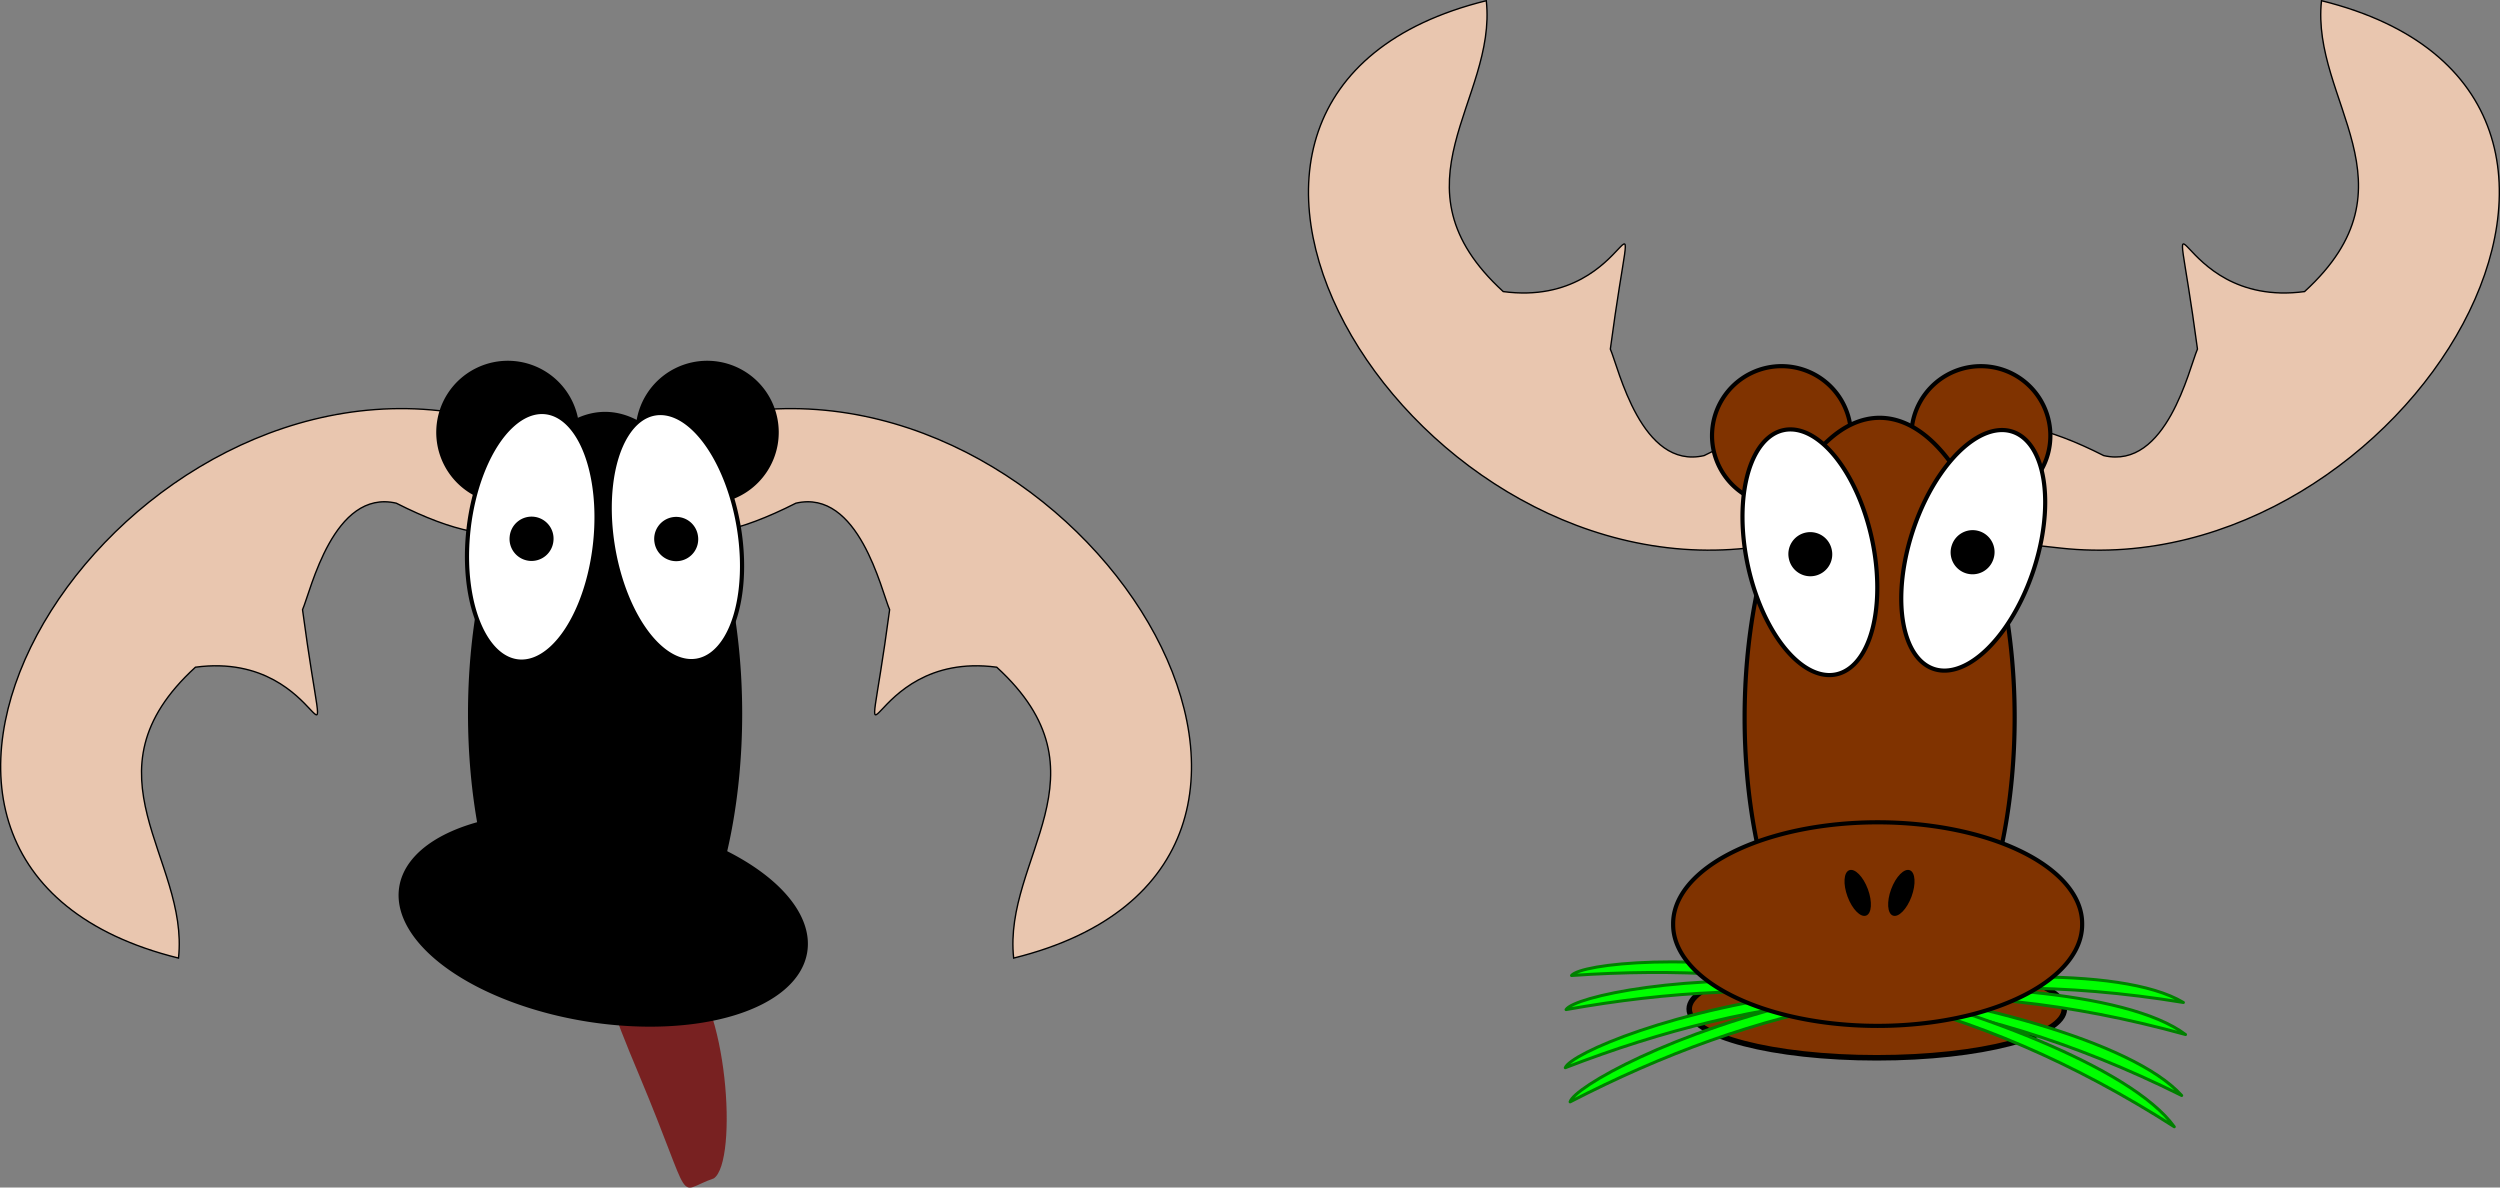 <?xml version="1.0" encoding="UTF-8" standalone="no"?>
<!-- Created with Inkscape (http://www.inkscape.org/) -->
<svg
    xmlns:inkscape="http://www.inkscape.org/namespaces/inkscape"
    xmlns:rdf="http://www.w3.org/1999/02/22-rdf-syntax-ns#"
    xmlns="http://www.w3.org/2000/svg"
    xmlns:sodipodi="http://sodipodi.sourceforge.net/DTD/sodipodi-0.dtd"
    xmlns:ns1="http://sozi.baierouge.fr"
    xmlns:cc="http://creativecommons.org/ns#"
    xmlns:xlink="http://www.w3.org/1999/xlink"
    xmlns:dc="http://purl.org/dc/elements/1.1/"
    id="svg2"
    sodipodi:docname="Moosehunt.svg"
    viewBox="0 0 451.49 214.47"
    version="1.1"
    inkscape:version="0.48.4 r9939"
  >
  <rect x="0" y="0" width="451.49" height="214.47" fill="#808080" stroke="none"/>
  <sodipodi:namedview
      id="namedview31"
      fit-margin-left="0"
      inkscape:zoom="1.276794"
      borderopacity="1"
      inkscape:current-layer="svg2"
      inkscape:cx="95.942401"
      inkscape:cy="6.9931583"
      inkscape:window-maximized="1"
      showgrid="false"
      fit-margin-right="0"
      bordercolor="#666666"
      inkscape:window-x="0"
      guidetolerance="10"
      objecttolerance="10"
      inkscape:window-y="0"
      fit-margin-bottom="0"
      inkscape:window-width="1920"
      inkscape:pageopacity="0"
      inkscape:pageshadow="2"
      pagecolor="#ffffff"
      gridtolerance="10"
      inkscape:window-height="1141"
      fit-margin-top="0"
  />
  <title
      id="title3123"
    >Moosehunt</title
  >
  <g
      id="g3206"
      transform="translate(-0)"
    >
    <path
        id="path3069"
        d="m372.14 98.982c-10.494-1.063-21.108-2.642-30.856-6.862 10.108-15.028 17.626-20.475 38.644-9.839 11.339 2.615 15.428-15.78 16.926-19.242-5.031-37.664-5.307-7.083 19.342-10.381 21.07-19.272 1.089-34.487 3.058-52.532 68.519 16.949 15.335 105.7-47.115 98.857z"
        style="fill-rule:evenodd;stroke:#000000;stroke-width:0.251px;fill:#e9c6af"
        inkscape:connector-curvature="0"
    />
    <path
        id="use3071"
        d="m315.54 98.982c10.49-1.063 21.11-2.642 30.86-6.862-10.11-15.029-17.63-20.475-38.65-9.84-11.34 2.616-15.43-15.78-16.93-19.241 5.031-37.664 5.307-7.083-19.342-10.381-21.07-19.273-1.09-34.487-3.06-52.532-68.51 16.948-15.33 105.69 47.12 98.856z"
        style="fill-rule:evenodd;stroke:#000000;stroke-width:0.251px;fill:#e9c6af"
        inkscape:connector-curvature="0"
    />
    <path
        id="path3103"
        sodipodi:rx="33.873905"
        sodipodi:ry="8.8111315"
        style="stroke-linejoin:round;stroke:#000000;stroke-linecap:round;fill:#803300"
        sodipodi:type="arc"
        d="m372.03 188.52c0 4.866-15.166 8.811-33.874 8.811s-33.874-3.945-33.874-8.811c0-4.866 15.166-8.811 33.874-8.811s33.874 3.945 33.874 8.811z"
        transform="translate(.78 -6.298)"
        sodipodi:cy="188.52361"
        sodipodi:cx="338.15164"
    />
    <path
        id="path3105"
        d="m328.42 180.23c22.719-4.346 54.448-6.056 65.894 0.815-43.256-7.083-77.287 0.704-110.76 17.951 0.68-2.595 18.294-12.772 44.865-18.767z"
        sodipodi:nodetypes="cccc"
        style="stroke-linejoin:round;stroke:#008000;stroke-linecap:round;stroke-width:0.543;fill:#00ff00"
        inkscape:connector-curvature="0"
    />
    <use
        id="use3122"
        xlink:href="#path3105"
        transform="matrix(.956 0.295 -0.295 .956 70.449 -91.56)"
        height="185.587"
        width="451.497"
        y="0"
        x="0"
    />
    <use
        id="use3120"
        xlink:href="#path3105"
        transform="matrix(.994 .107 -.107 .994 22.122 -35.317)"
        height="185.587"
        width="451.497"
        y="0"
        x="0"
    />
    <use
        id="use3124"
        xlink:href="#use3120"
        transform="matrix(.956 0.295 -0.295 .956 70.449 -91.56)"
        height="185.587"
        width="451.497"
        y="0"
        x="0"
    />
    <g
        id="g3114"
        transform="translate(-.003 -.032)"
      >
      <path
          id="path3075"
          d="m370.29 78.711a12.55 12.55 0 0 1 -25.1 0 12.55 12.55 0 1 1 25.1 0z"
          style="stroke:#000000;stroke-width:0.753;fill:#803300"
          inkscape:connector-curvature="0"
      />
      <path
          id="use3077"
          style="stroke:#000000;stroke-width:0.753;fill:#803300"
          inkscape:connector-curvature="0"
          d="m328.59 68.193a12.55 12.55 0 1 1 -13.7 21.035 12.55 12.55 0 0 1 13.7 -21.035z"
      />
      <path
          id="path3079"
          d="m363.84 129.63a24.383 54.144 0 1 1 -48.766 0 24.383 54.144 0 1 1 48.766 0z"
          style="stroke:#000000;stroke-width:0.753;fill:#803300"
          inkscape:connector-curvature="0"
      />
      <path
          id="path3081"
          d="m376.03 166.92a36.933 18.287 0 1 1 -73.865 0 36.933 18.287 0 1 1 73.865 0z"
          style="stroke:#000000;stroke-width:0.753;fill:#803300"
          inkscape:connector-curvature="0"
      />
    </g
    >
    <g
        id="g3083"
        transform="matrix(.238 .079 -.079 .238 511.7 63.512)"
      >
      <path
          id="path3085"
          d="m-497.14 330.93a45.714 90 0 1 1 -91.429 0 45.714 90 0 1 1 91.429 0z"
          style="stroke:#000000;stroke-width:3;fill:#ffffff"
          inkscape:connector-curvature="0"
      />
      <path
          id="path3087"
          d="m-520 326.65a14.286 14.286 0 1 1 -28.571 0 14.286 14.286 0 1 1 28.571 0z"
          style="stroke:#000000;stroke-width:3;fill:#000000"
          transform="translate(-8.571 5.714)"
          inkscape:connector-curvature="0"
      />
    </g
    >
    <path
        id="path3067"
        sodipodi:rx="6.4614964"
        sodipodi:ry="9.0069342"
        style="fill:#000000"
        sodipodi:type="arc"
        d="m336.39 166.01c0 4.974-2.893 9.007-6.462 9.007s-6.462-4.033-6.462-9.007c0-4.974 2.893-9.007 6.462-9.007s6.462 4.032 6.462 9.007z"
        transform="matrix(.284 .105 -.169 .455 277.73 51.077)"
        sodipodi:cy="166.00627"
        sodipodi:cx="329.92792"
    />
    <path
        id="path3070"
        sodipodi:rx="6.4614964"
        sodipodi:ry="9.0069342"
        style="fill:#000000"
        sodipodi:type="arc"
        d="m336.39 166.01c0 4.974-2.893 9.007-6.462 9.007s-6.462-4.033-6.462-9.007c0-4.974 2.893-9.007 6.462-9.007s6.462 4.032 6.462 9.007z"
        transform="matrix(-.284 .105 .169 .455 401.14 51.077)"
        sodipodi:cy="166.00627"
        sodipodi:cx="329.92792"
    />
    <g
        id="g3094"
        transform="matrix(.245 -.053 .053 .245 442.32 -10.115)"
      >
      <path
          id="path3096"
          style="stroke:#000000;stroke-width:3;fill:#ffffff"
          inkscape:connector-curvature="0"
          d="m-497.14 330.93a45.714 90 0 1 1 -91.429 0 45.714 90 0 1 1 91.429 0z"
      />
      <path
          id="path3098"
          style="stroke:#000000;stroke-width:3;fill:#000000"
          inkscape:connector-curvature="0"
          d="m-520 326.65a14.286 14.286 0 1 1 -28.571 0 14.286 14.286 0 1 1 28.571 0z"
          transform="translate(-8.571 5.714)"
      />
    </g
    >
  </g
  >
  <g
      id="g3259"
      transform="translate(-0)"
    >
    <g
        id="g3102"
        style="fill:#e9c6af"
        transform="matrix(1 0 0 -1 -268.52 608.43)"
      >
      <path
          id="path3709"
          d="m404.47 534.26c-10.494-1.063-21.108-2.642-30.856-6.862 10.108-15.028 17.626-20.475 38.644-9.839 11.339 2.615 15.428-15.78 16.926-19.242-5.031-37.664-5.307-7.083 19.342-10.381 21.07-19.272 1.089-34.487 3.058-52.532 68.519 16.949 15.335 105.7-47.115 98.857z"
          style="fill-rule:evenodd;stroke:#000000;stroke-width:0.251px;fill:#e9c6af"
          inkscape:connector-curvature="0"
      />
      <use
          id="use3050"
          style="fill:#e9c6af"
          xlink:href="#path3709"
          transform="matrix(-1 0 0 1 752.34 0)"
          height="1052.362"
          width="744.094"
          y="0"
          x="0"
      />
    </g
    >
    <path
        id="path3679"
        d="m134.41 67.467a12.55 12.55 0 1 1 -13.69 21.035 12.55 12.55 0 0 1 13.69 -21.035z"
        style="stroke:#000000;stroke-width:0.753;fill:#000000"
        inkscape:connector-curvature="0"
    />
    <use
        id="use3040"
        xlink:href="#path3679"
        transform="translate(-36)"
        height="1052.362"
        width="744.094"
        y="0"
        x="0"
    />
    <path
        id="path2772"
        d="m133.66 128.9a24.383 54.144 0 0 1 -48.766 0 24.383 54.144 0 1 1 48.766 0z"
        style="stroke:#000000;stroke-width:0.753;fill:#000000"
        inkscape:connector-curvature="0"
    />
    <path
        id="path3100"
        d="m115.44 194.19c10.165 24.276 6.311 21.079 13.479 18.618 4.441-3.081 2.485-32.73-5.614-38.137-9.617-6.421-10.102-3.416-12.65-1.179-2.702 2.371-0.135 8.947 4.785 20.699z"
        sodipodi:nodetypes="scsss"
        style="fill:#782121"
        inkscape:connector-curvature="0"
    />
    <path
        id="path3675"
        d="m145.39 172.02a36.933 18.287 9.083 0 1 -72.938 -11.66 36.933 18.287 9.083 1 1 72.938 11.66z"
        style="stroke:#000000;stroke-width:0.753;fill:#000000"
        inkscape:connector-curvature="0"
    />
    <g
        id="g3669"
        transform="matrix(.248 -.042 .042 .248 242.79 -7.878)"
      >
      <path
          id="path3671"
          d="m-497.14 330.93a45.714 90 0 1 1 -91.429 0 45.714 90 0 1 1 91.429 0z"
          style="stroke:#000000;stroke-width:3;fill:#ffffff"
          inkscape:connector-curvature="0"
      />
      <path
          id="path3673"
          d="m-520 326.65a14.286 14.286 0 1 1 -28.571 0 14.286 14.286 0 1 1 28.571 0z"
          style="stroke:#000000;stroke-width:3;fill:#000000"
          transform="translate(-8.571 5.714)"
          inkscape:connector-curvature="0"
      />
    </g
    >
    <use
        id="use3048"
        xlink:href="#g3669"
        transform="matrix(.962 .274 -.274 .962 5.189 -29.807)"
        height="1052.362"
        width="744.094"
        y="0"
        x="0"
    />
  </g
  >
</svg
>
